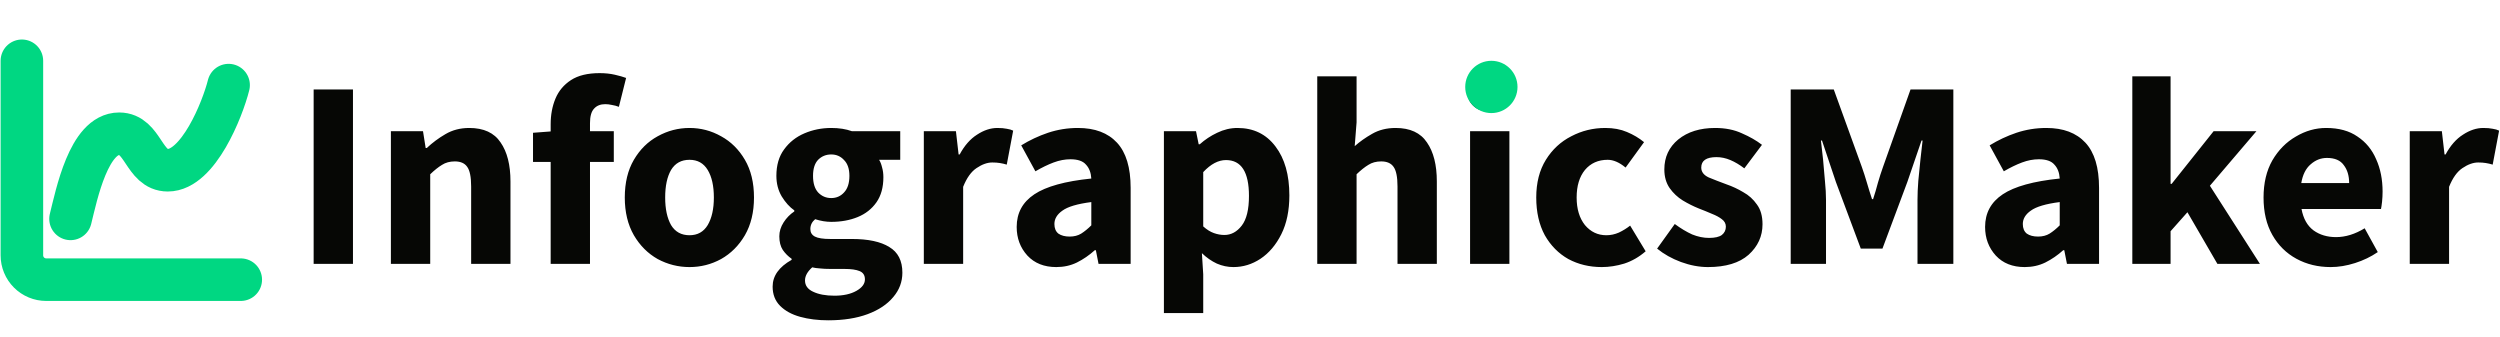 <svg width="2056" height="277" viewBox="0 0 2056 277" fill="none" xmlns="http://www.w3.org/2000/svg">
<path d="M257.94 217V73.56H290.28V217H257.94ZM321.472 217V107.88H347.872L350.072 121.74H350.952C355.645 117.34 360.779 113.527 366.352 110.3C372.072 106.927 378.599 105.24 385.932 105.24C397.812 105.24 406.392 109.2 411.672 117.12C417.099 124.893 419.812 135.6 419.812 149.24V217H387.472V153.42C387.472 145.5 386.372 140.073 384.172 137.14C382.119 134.207 378.745 132.74 374.052 132.74C369.945 132.74 366.425 133.693 363.492 135.6C360.559 137.36 357.332 139.927 353.812 143.3V217H321.472ZM452.87 217V133.18H438.35V109.2L452.87 108.1V102.16C452.87 94.387 454.19 87.347 456.83 81.04C459.47 74.733 463.724 69.673 469.59 65.86C475.457 62.047 483.304 60.14 493.13 60.14C497.677 60.14 501.857 60.58 505.67 61.46C509.484 62.34 512.564 63.22 514.91 64.1L508.97 87.86C507.064 87.127 505.157 86.613 503.25 86.32C501.344 85.88 499.51 85.66 497.75 85.66C493.79 85.66 490.71 86.907 488.51 89.4C486.31 91.747 485.21 95.707 485.21 101.28V107.88H504.79V133.18H485.21V217H452.87ZM567.062 219.64C557.822 219.64 549.096 217.44 540.882 213.04C532.816 208.493 526.289 201.967 521.302 193.46C516.316 184.807 513.822 174.467 513.822 162.44C513.822 150.267 516.316 139.927 521.302 131.42C526.289 122.913 532.816 116.46 540.882 112.06C549.096 107.513 557.822 105.24 567.062 105.24C576.302 105.24 584.956 107.513 593.022 112.06C601.089 116.46 607.616 122.913 612.602 131.42C617.589 139.927 620.082 150.267 620.082 162.44C620.082 174.467 617.589 184.807 612.602 193.46C607.616 201.967 601.089 208.493 593.022 213.04C584.956 217.44 576.302 219.64 567.062 219.64ZM567.062 193.46C573.662 193.46 578.649 190.673 582.022 185.1C585.396 179.38 587.082 171.827 587.082 162.44C587.082 152.907 585.396 145.353 582.022 139.78C578.649 134.207 573.662 131.42 567.062 131.42C560.316 131.42 555.256 134.207 551.882 139.78C548.656 145.353 547.042 152.907 547.042 162.44C547.042 171.827 548.656 179.38 551.882 185.1C555.256 190.673 560.316 193.46 567.062 193.46ZM681.174 263.42C672.667 263.42 664.967 262.467 658.074 260.56C651.18 258.653 645.68 255.647 641.574 251.54C637.467 247.433 635.414 242.153 635.414 235.7C635.414 226.9 640.62 219.567 651.034 213.7V212.82C648.247 210.913 645.827 208.493 643.774 205.56C641.867 202.627 640.914 198.887 640.914 194.34C640.914 190.38 642.087 186.567 644.434 182.9C646.78 179.233 649.714 176.227 653.234 173.88V173C649.42 170.36 645.974 166.547 642.894 161.56C639.96 156.573 638.494 150.927 638.494 144.62C638.494 135.82 640.62 128.56 644.874 122.84C649.127 116.973 654.7 112.573 661.594 109.64C668.487 106.707 675.82 105.24 683.594 105.24C690.047 105.24 695.694 106.12 700.534 107.88H740.354V131.42H722.974C724 133.033 724.807 135.087 725.394 137.58C726.127 140.073 726.494 142.787 726.494 145.72C726.494 154.08 724.587 160.973 720.774 166.4C716.96 171.827 711.827 175.86 705.374 178.5C698.92 181.14 691.66 182.46 683.594 182.46C679.34 182.46 674.94 181.727 670.394 180.26C667.754 182.46 666.434 185.173 666.434 188.4C666.434 191.187 667.68 193.24 670.174 194.56C672.667 195.88 676.92 196.54 682.934 196.54H700.534C714.027 196.54 724.294 198.74 731.334 203.14C738.52 207.393 742.114 214.433 742.114 224.26C742.114 231.74 739.62 238.413 734.634 244.28C729.647 250.293 722.607 254.987 713.514 258.36C704.42 261.733 693.64 263.42 681.174 263.42ZM683.594 162.88C687.847 162.88 691.367 161.34 694.154 158.26C697.087 155.18 698.554 150.633 698.554 144.62C698.554 138.9 697.087 134.573 694.154 131.64C691.367 128.56 687.847 127.02 683.594 127.02C679.34 127.02 675.747 128.487 672.814 131.42C670.027 134.353 668.634 138.753 668.634 144.62C668.634 150.633 670.027 155.18 672.814 158.26C675.747 161.34 679.34 162.88 683.594 162.88ZM686.234 243.18C693.567 243.18 699.58 241.86 704.274 239.22C708.967 236.58 711.314 233.427 711.314 229.76C711.314 226.387 709.847 224.113 706.914 222.94C704.127 221.767 700.02 221.18 694.594 221.18H683.374C679.707 221.18 676.627 221.033 674.134 220.74C671.787 220.593 669.734 220.3 667.974 219.86C664.014 223.38 662.034 226.973 662.034 230.64C662.034 234.747 664.234 237.827 668.634 239.88C673.18 242.08 679.047 243.18 686.234 243.18ZM759.753 217V107.88H786.153L788.353 127.02H789.233C793.193 119.687 797.96 114.26 803.533 110.74C809.106 107.073 814.68 105.24 820.253 105.24C823.333 105.24 825.9 105.46 827.953 105.9C830.006 106.193 831.766 106.707 833.233 107.44L827.953 135.38C826.046 134.793 824.14 134.353 822.233 134.06C820.473 133.767 818.42 133.62 816.073 133.62C811.966 133.62 807.64 135.16 803.093 138.24C798.693 141.173 795.026 146.307 792.093 153.64V217H759.753ZM868.679 219.64C858.706 219.64 850.786 216.487 844.919 210.18C839.052 203.727 836.119 195.88 836.119 186.64C836.119 175.2 840.959 166.253 850.639 159.8C860.319 153.347 875.939 149.02 897.499 146.82C897.206 141.98 895.739 138.167 893.099 135.38C890.606 132.447 886.352 130.98 880.339 130.98C875.792 130.98 871.172 131.86 866.479 133.62C861.786 135.38 856.799 137.8 851.519 140.88L839.859 119.54C846.752 115.287 854.086 111.84 861.859 109.2C869.779 106.56 877.992 105.24 886.499 105.24C900.432 105.24 911.139 109.273 918.619 117.34C926.099 125.407 929.839 137.8 929.839 154.52V217H903.439L901.239 205.78H900.359C895.812 209.887 890.899 213.26 885.619 215.9C880.486 218.393 874.839 219.64 868.679 219.64ZM879.679 194.56C883.346 194.56 886.499 193.753 889.139 192.14C891.926 190.38 894.712 188.107 897.499 185.32V166.18C886.059 167.647 878.139 169.993 873.739 173.22C869.339 176.3 867.139 179.967 867.139 184.22C867.139 187.74 868.239 190.38 870.439 192.14C872.786 193.753 875.866 194.56 879.679 194.56ZM957.195 257.48V107.88H983.595L985.795 118.66H986.675C990.928 114.847 995.695 111.693 1000.97 109.2C1006.4 106.56 1011.97 105.24 1017.69 105.24C1030.89 105.24 1041.31 110.3 1048.93 120.42C1056.56 130.393 1060.37 143.813 1060.37 160.68C1060.37 173.147 1058.17 183.78 1053.77 192.58C1049.37 201.38 1043.65 208.127 1036.61 212.82C1029.72 217.367 1022.31 219.64 1014.39 219.64C1009.7 219.64 1005.15 218.687 1000.75 216.78C996.355 214.727 992.248 211.867 988.435 208.2L989.535 225.58V257.48H957.195ZM1006.91 193.24C1012.49 193.24 1017.25 190.673 1021.21 185.54C1025.17 180.407 1027.15 172.267 1027.15 161.12C1027.15 141.467 1020.85 131.64 1008.23 131.64C1001.93 131.64 995.695 134.94 989.535 141.54V186.2C992.468 188.84 995.401 190.673 998.335 191.7C1001.27 192.727 1004.13 193.24 1006.91 193.24ZM1083.31 217V62.78H1115.65V100.62L1114.11 120.2C1118.21 116.533 1122.98 113.16 1128.41 110.08C1133.98 106.853 1140.43 105.24 1147.77 105.24C1159.65 105.24 1168.23 109.2 1173.51 117.12C1178.93 124.893 1181.65 135.6 1181.65 149.24V217H1149.31V153.42C1149.31 145.5 1148.21 140.073 1146.01 137.14C1143.95 134.207 1140.58 132.74 1135.89 132.74C1131.78 132.74 1128.26 133.693 1125.33 135.6C1122.39 137.36 1119.17 139.927 1115.65 143.3V217H1083.31ZM1208.99 217V107.88H1241.33V217H1208.99ZM1225.05 91.82C1219.62 91.82 1215.22 90.28 1211.85 87.2C1208.48 84.12 1206.79 80.013 1206.79 74.88C1206.79 69.747 1208.48 65.64 1211.85 62.56C1215.22 59.48 1219.62 57.94 1225.05 57.94C1230.48 57.94 1234.88 59.48 1238.25 62.56C1241.62 65.64 1243.31 69.747 1243.31 74.88C1243.31 80.013 1241.62 84.12 1238.25 87.2C1234.88 90.28 1230.48 91.82 1225.05 91.82ZM1317.31 219.64C1307.19 219.64 1298.03 217.44 1289.81 213.04C1281.75 208.493 1275.29 201.967 1270.45 193.46C1265.76 184.807 1263.41 174.467 1263.41 162.44C1263.41 150.267 1266.05 139.927 1271.33 131.42C1276.61 122.913 1283.58 116.46 1292.23 112.06C1300.89 107.513 1310.2 105.24 1320.17 105.24C1326.92 105.24 1332.86 106.34 1337.99 108.54C1343.27 110.74 1347.97 113.527 1352.07 116.9L1336.89 137.8C1331.76 133.547 1326.85 131.42 1322.15 131.42C1314.38 131.42 1308.15 134.207 1303.45 139.78C1298.91 145.353 1296.63 152.907 1296.63 162.44C1296.63 171.827 1298.91 179.38 1303.45 185.1C1308.15 190.673 1314.01 193.46 1321.05 193.46C1324.57 193.46 1328.02 192.727 1331.39 191.26C1334.77 189.647 1337.85 187.74 1340.63 185.54L1353.39 206.66C1347.97 211.353 1342.1 214.727 1335.79 216.78C1329.49 218.687 1323.33 219.64 1317.31 219.64ZM1404.61 219.64C1397.42 219.64 1390.01 218.247 1382.39 215.46C1374.91 212.673 1368.38 209.007 1362.81 204.46L1377.33 184.22C1382.31 187.887 1387.08 190.747 1391.63 192.8C1396.32 194.707 1400.94 195.66 1405.49 195.66C1410.33 195.66 1413.85 194.853 1416.05 193.24C1418.25 191.48 1419.35 189.207 1419.35 186.42C1419.35 183.927 1418.25 181.873 1416.05 180.26C1413.99 178.647 1411.28 177.18 1407.91 175.86C1404.53 174.393 1400.94 172.927 1397.13 171.46C1392.73 169.7 1388.33 167.5 1383.93 164.86C1379.67 162.22 1376.08 158.847 1373.15 154.74C1370.21 150.487 1368.75 145.353 1368.75 139.34C1368.75 129.22 1372.56 121.007 1380.19 114.7C1387.96 108.393 1398.08 105.24 1410.55 105.24C1418.91 105.24 1426.24 106.707 1432.55 109.64C1439 112.427 1444.5 115.58 1449.05 119.1L1434.53 138.46C1430.71 135.527 1426.9 133.253 1423.09 131.64C1419.27 130.027 1415.46 129.22 1411.65 129.22C1403.29 129.22 1399.11 132.08 1399.11 137.8C1399.11 141.32 1401.16 144.033 1405.27 145.94C1409.52 147.7 1414.43 149.607 1420.01 151.66C1424.7 153.273 1429.25 155.4 1433.65 158.04C1438.19 160.533 1441.93 163.907 1444.87 168.16C1447.95 172.267 1449.49 177.693 1449.49 184.44C1449.49 194.267 1445.67 202.627 1438.05 209.52C1430.42 216.267 1419.27 219.64 1404.61 219.64ZM1472.67 217V73.56H1508.09L1531.19 137.36C1532.65 141.467 1534.05 145.793 1535.37 150.34C1536.69 154.887 1538.08 159.36 1539.55 163.76H1540.43C1541.89 159.36 1543.21 154.887 1544.39 150.34C1545.71 145.793 1547.1 141.467 1548.57 137.36L1571.23 73.56H1606.43V217H1576.95V164.42C1576.95 159.727 1577.17 154.52 1577.61 148.8C1578.19 142.933 1578.78 137.067 1579.37 131.2C1580.1 125.333 1580.69 120.127 1581.13 115.58H1580.25L1568.59 149.68L1548.13 204.46H1530.31L1509.85 149.68L1498.41 115.58H1497.53C1498.11 120.127 1498.7 125.333 1499.29 131.2C1499.87 137.067 1500.39 142.933 1500.83 148.8C1501.41 154.52 1501.71 159.727 1501.71 164.42V217H1472.67ZM1665.1 219.64C1655.13 219.64 1647.21 216.487 1641.34 210.18C1635.48 203.727 1632.54 195.88 1632.54 186.64C1632.54 175.2 1637.38 166.253 1647.06 159.8C1656.74 153.347 1672.36 149.02 1693.92 146.82C1693.63 141.98 1692.16 138.167 1689.52 135.38C1687.03 132.447 1682.78 130.98 1676.76 130.98C1672.22 130.98 1667.6 131.86 1662.9 133.62C1658.21 135.38 1653.22 137.8 1647.94 140.88L1636.28 119.54C1643.18 115.287 1650.51 111.84 1658.28 109.2C1666.2 106.56 1674.42 105.24 1682.92 105.24C1696.86 105.24 1707.56 109.273 1715.04 117.34C1722.52 125.407 1726.26 137.8 1726.26 154.52V217H1699.86L1697.66 205.78H1696.78C1692.24 209.887 1687.32 213.26 1682.04 215.9C1676.91 218.393 1671.26 219.64 1665.1 219.64ZM1676.1 194.56C1679.77 194.56 1682.92 193.753 1685.56 192.14C1688.35 190.38 1691.14 188.107 1693.92 185.32V166.18C1682.48 167.647 1674.56 169.993 1670.16 173.22C1665.76 176.3 1663.56 179.967 1663.56 184.22C1663.56 187.74 1664.66 190.38 1666.86 192.14C1669.21 193.753 1672.29 194.56 1676.1 194.56ZM1753.62 217V62.78H1785.08V151.22H1785.96L1820.5 107.88H1855.7L1817.42 152.76L1858.56 217H1823.58L1798.94 174.54L1785.08 190.16V217H1753.62ZM1916.76 219.64C1906.34 219.64 1896.96 217.367 1888.6 212.82C1880.24 208.273 1873.64 201.747 1868.8 193.24C1863.96 184.733 1861.54 174.467 1861.54 162.44C1861.54 150.56 1863.96 140.367 1868.8 131.86C1873.78 123.353 1880.24 116.827 1888.16 112.28C1896.08 107.587 1904.36 105.24 1913.02 105.24C1923.43 105.24 1932.01 107.587 1938.76 112.28C1945.65 116.827 1950.78 123.06 1954.16 130.98C1957.68 138.753 1959.44 147.627 1959.44 157.6C1959.44 160.387 1959.29 163.173 1959 165.96C1958.7 168.6 1958.41 170.58 1958.12 171.9H1892.78C1894.24 179.82 1897.54 185.687 1902.68 189.5C1907.81 193.167 1913.97 195 1921.16 195C1928.93 195 1936.78 192.58 1944.7 187.74L1955.48 207.32C1949.9 211.133 1943.67 214.14 1936.78 216.34C1929.88 218.54 1923.21 219.64 1916.76 219.64ZM1892.56 150.56H1931.94C1931.94 144.547 1930.47 139.633 1927.54 135.82C1924.75 131.86 1920.13 129.88 1913.68 129.88C1908.69 129.88 1904.22 131.64 1900.26 135.16C1896.3 138.533 1893.73 143.667 1892.56 150.56ZM1981.78 217V107.88H2008.18L2010.38 127.02H2011.26C2015.22 119.687 2019.99 114.26 2025.56 110.74C2031.14 107.073 2036.71 105.24 2042.28 105.24C2045.36 105.24 2047.93 105.46 2049.98 105.9C2052.04 106.193 2053.8 106.707 2055.26 107.44L2049.98 135.38C2048.08 134.793 2046.17 134.353 2044.26 134.06C2042.5 133.767 2040.45 133.62 2038.1 133.62C2034 133.62 2029.67 135.16 2025.12 138.24C2020.72 141.173 2017.06 146.307 2014.12 153.64V217H1981.78Z" fill="#060705"/>
<circle cx="1226.5" cy="71.5" r="21.5" fill="#00D782"/>
<path d="M18 50V210C18 215.304 20.107 220.391 23.858 224.142C27.609 227.893 32.696 230 38 230H198M58 180C63 160 73 110 98 110C118 110 118 140 138 140C163 140 183 90 188 70" stroke="#00D782" stroke-width="35" stroke-linecap="round" stroke-linejoin="round"/>
</svg>
